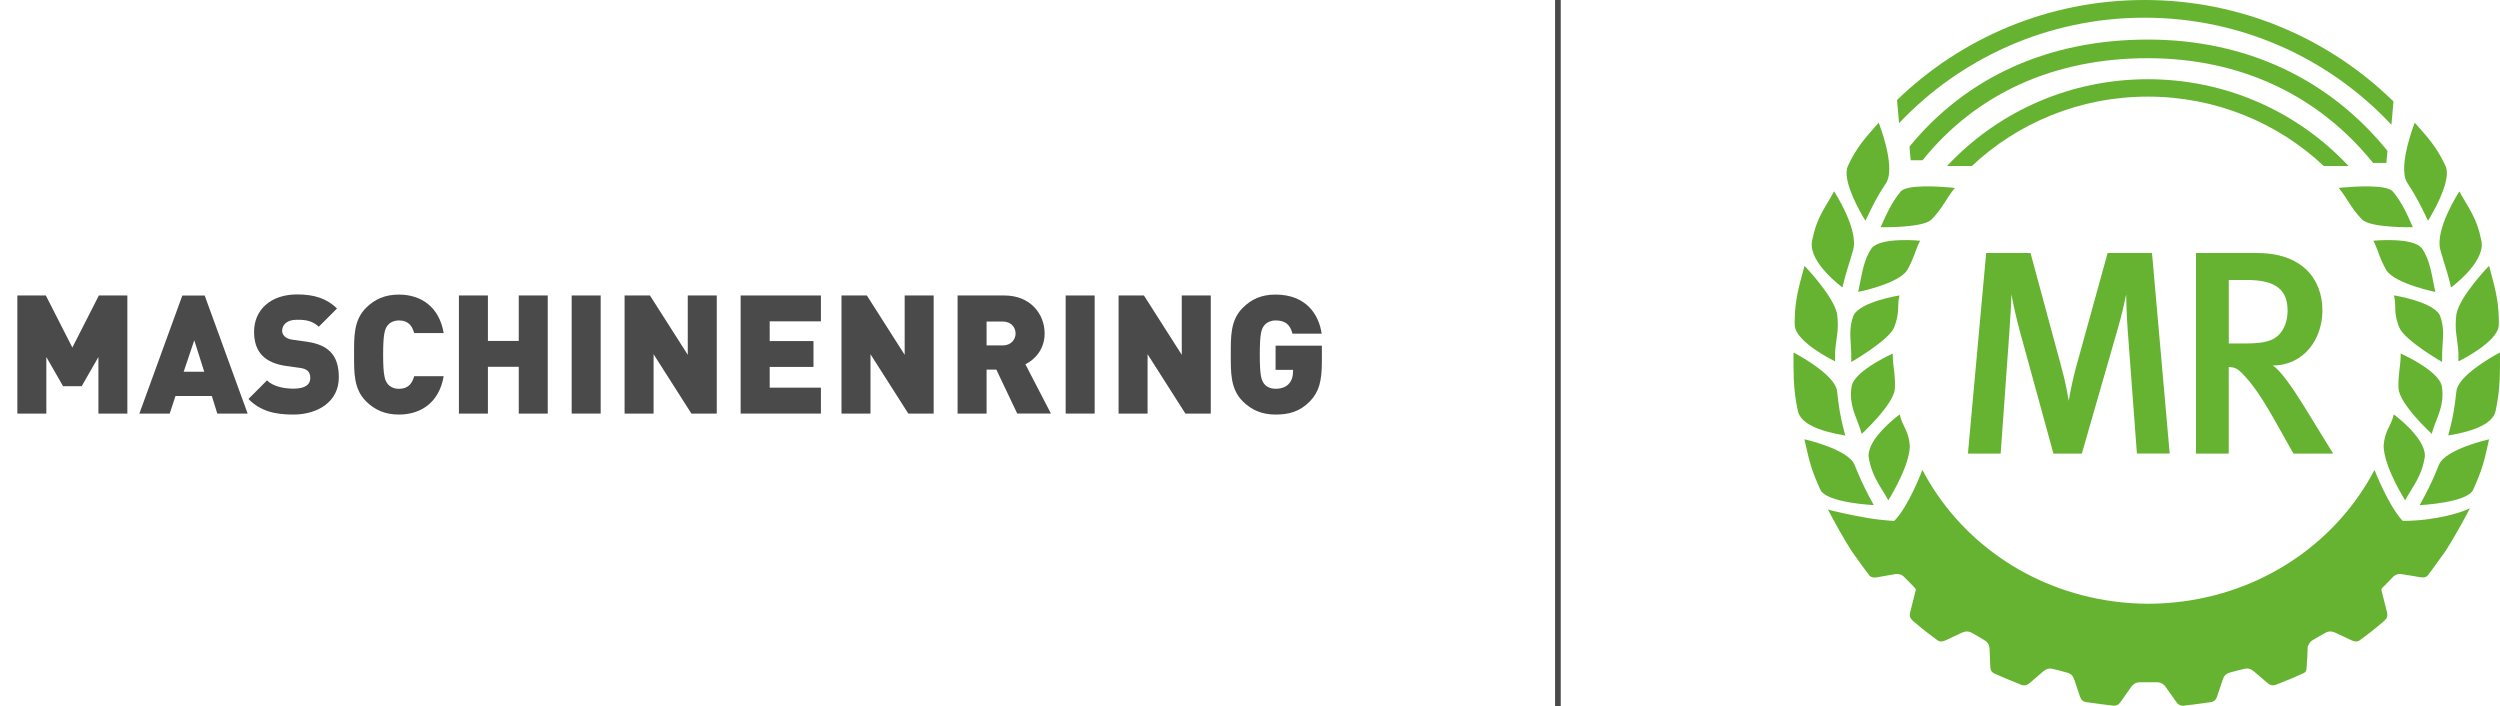 <?xml version="1.0" encoding="utf-8"?>
<!-- Generator: Adobe Illustrator 25.0.1, SVG Export Plug-In . SVG Version: 6.00 Build 0)  -->
<svg version="1.1" id="Ebene_1" xmlns="http://www.w3.org/2000/svg" xmlns:xlink="http://www.w3.org/1999/xlink" x="0px" y="0px"
	 viewBox="0 0 501.73 141.73" style="enable-background:new 0 0 501.73 141.73;" xml:space="preserve">
<style type="text/css">
	.st0{fill:#4B4A4A;}
	.st1{clip-path:url(#SVGID_2_);}
	.st2{clip-path:url(#SVGID_4_);}
	.st3{clip-path:url(#SVGID_6_);fill:#65B330;}
	.st4{fill:#4A4A4A;}
</style>
<g>
	<g>
		<path class="st0" d="M19.75,83V71.65l-3.36,5.86h-3.73L9.3,71.65V83H3.48V59.3H9.2l5.32,10.45l5.32-10.45h5.72V83H19.75z"/>
		<path class="st0" d="M43.61,83l-1.1-3.53h-7.29L34.06,83h-6.09l8.62-23.69h4.49L49.7,83H43.61z M38.99,68.29l-2.13,6.32h4.13
			L38.99,68.29z"/>
		<path class="st0" d="M58.85,83.2c-3.63,0-6.59-0.67-8.99-3.13l3.73-3.73c1.23,1.23,3.39,1.66,5.29,1.66c2.3,0,3.39-0.77,3.39-2.13
			c0-0.57-0.13-1.03-0.47-1.4c-0.3-0.3-0.8-0.53-1.56-0.63l-2.86-0.4c-2.1-0.3-3.69-1-4.76-2.1c-1.1-1.13-1.63-2.73-1.63-4.76
			c0-4.33,3.26-7.49,8.65-7.49c3.39,0,5.96,0.8,7.99,2.83l-3.66,3.66c-1.5-1.5-3.46-1.4-4.49-1.4c-2.03,0-2.86,1.16-2.86,2.2
			c0,0.3,0.1,0.73,0.47,1.1c0.3,0.3,0.8,0.6,1.63,0.7l2.86,0.4c2.13,0.3,3.66,0.97,4.66,1.96c1.26,1.23,1.76,3,1.76,5.19
			C68.01,80.57,63.85,83.2,58.85,83.2z"/>
		<path class="st0" d="M80.05,83.2c-2.76,0-4.86-0.93-6.59-2.66c-2.5-2.5-2.4-5.82-2.4-9.38c0-3.56-0.1-6.89,2.4-9.38
			c1.73-1.73,3.83-2.66,6.59-2.66c4.49,0,8.12,2.5,8.99,7.72h-5.92c-0.37-1.33-1.1-2.53-3.03-2.53c-1.06,0-1.86,0.43-2.3,1
			c-0.53,0.7-0.9,1.53-0.9,5.86s0.37,5.16,0.9,5.86c0.43,0.57,1.23,1,2.3,1c1.93,0,2.66-1.2,3.03-2.53h5.92
			C88.17,80.7,84.55,83.2,80.05,83.2z"/>
		<path class="st0" d="M104.11,83v-9.38h-6.19V83H92.1V59.3h5.82v9.12h6.19V59.3h5.82V83H104.11z"/>
		<path class="st0" d="M114.73,83V59.3h5.82V83H114.73z"/>
		<path class="st0" d="M138.76,83l-7.59-11.91V83h-5.82V59.3h5.09l7.59,11.91V59.3h5.82V83H138.76z"/>
		<path class="st0" d="M148.64,83V59.3h16.11v5.19h-10.28v3.96h8.79v5.19h-8.79v4.16h10.28V83H148.64z"/>
		<path class="st0" d="M182.29,83l-7.59-11.91V83h-5.82V59.3h5.09l7.59,11.91V59.3h5.82V83H182.29z"/>
		<path class="st0" d="M204.15,83l-4.19-8.82H198V83h-5.82V59.3h9.38c5.26,0,8.09,3.73,8.09,7.62c0,3.23-2,5.26-3.86,6.19l5.12,9.88
			H204.15z M201.29,64.53H198v4.79h3.29c1.6,0,2.53-1.17,2.53-2.4C203.82,65.69,202.89,64.53,201.29,64.53z"/>
		<path class="st0" d="M213.87,83V59.3h5.82V83H213.87z"/>
		<path class="st0" d="M237.9,83l-7.59-11.91V83h-5.82V59.3h5.09l7.59,11.91V59.3h5.82V83H237.9z"/>
		<path class="st0" d="M262.89,80.54c-2.03,2.1-4.29,2.66-6.89,2.66c-2.76,0-4.86-0.93-6.59-2.66c-2.5-2.5-2.4-5.82-2.4-9.38
			c0-3.56-0.1-6.89,2.4-9.38c1.73-1.73,3.73-2.66,6.59-2.66c6.09,0,8.69,3.96,9.25,7.85h-5.86c-0.47-1.8-1.4-2.66-3.39-2.66
			c-1.06,0-1.86,0.47-2.3,1.03c-0.53,0.7-0.87,1.5-0.87,5.82s0.33,5.16,0.87,5.86c0.43,0.57,1.23,1,2.3,1c1.23,0,2.06-0.37,2.6-0.93
			c0.67-0.67,0.9-1.63,0.9-2.53v-0.33H256v-4.86h9.29v3.29C265.29,76.48,264.69,78.71,262.89,80.54z"/>
	</g>
	<g>
		<defs>
			<rect id="SVGID_1_" x="310.39" width="191.34" height="141.73"/>
		</defs>
		<clipPath id="SVGID_2_">
			<use xlink:href="#SVGID_1_"  style="overflow:visible;"/>
		</clipPath>
		<g class="st1">
			<defs>
				<rect id="SVGID_3_" x="331.65" y="0" width="170.08" height="141.73"/>
			</defs>
			<clipPath id="SVGID_4_">
				<use xlink:href="#SVGID_3_"  style="overflow:visible;"/>
			</clipPath>
			<g class="st2">
				<defs>
					<rect id="SVGID_5_" x="331.65" y="0" width="170.08" height="141.67"/>
				</defs>
				<clipPath id="SVGID_6_">
					<use xlink:href="#SVGID_5_"  style="overflow:visible;"/>
				</clipPath>
				<path class="st3" d="M431.05,7.94c-19.75,0-36.29,7.39-47.83,21.48l0.24,2.74h2.38c10.84-13.46,26.47-20.48,45.21-20.48
					c18.75,0,34.37,7.56,45.21,21.02h2.67l0.21-2.43C467.6,16,450.95,7.94,431.05,7.94"/>
				<path class="st3" d="M470.29,32.23c-9.94-10.07-23.85-16.33-39.24-16.33c-15.46,0-29.42,6.31-39.37,16.45l0,0
					c-0.31,0.32-0.62,0.64-0.92,0.96h4.98c9.18-8.62,21.62-13.92,35.31-13.92c13.69,0,26.13,5.29,35.31,13.92h4.98
					C471,32.95,470.65,32.59,470.29,32.23L470.29,32.23"/>
				<path class="st3" d="M480.35,20.36C467.49,7.77,449.85,0,430.38,0c-19.31,0-36.83,7.65-49.66,20.07l0.41,4.64
					c12.34-13.03,29.84-21.16,49.25-21.16c19.57,0,37.2,8.27,49.56,21.49L480.35,20.36"/>
				<path class="st3" d="M370.62,35.29c0.34,3.64,3.76,9.01,3.76,9.01c1.38-2.9,2.22-4.67,4.25-7.75c0.93-1.71,0.49-4.81-0.16-7.42
					c0,0.01,0,0-0.01-0.04c0,0,0,0.01,0,0.01c-0.05-0.19-0.27-1.04-0.46-1.65c-0.5-1.65-0.96-2.83-0.96-2.83
					c-2.39,2.75-4.4,4.75-6.22,8.79C370.61,33.94,370.56,34.58,370.62,35.29L370.62,35.29"/>
				<path class="st3" d="M360.18,64.68c0,0.19,0,0.38,0.01,0.58c0.08,3.39,8.1,7.27,8.1,7.27c-0.01-0.38-0.01-0.77-0.01-1.15
					c0-0.18,0.01-0.35,0.01-0.51c0-0.06,0.02-0.54,0.05-0.91c0.2-2.24,0.75-3.67,0.36-6.92c-0.74-3.7-6.55-9.68-6.55-9.68
					c-0.98,3.68-1.9,6.51-1.96,10.71C360.18,64.45,360.18,64.87,360.18,64.68"/>
				<path class="st3" d="M372.18,93.26c-1.28-3.14-10.05-5.1-10.05-5.1c0.08,0.36,0.15,0.7,0.23,1.02v0
					c0.76,3.39,1.17,5.13,2.97,9.11c1.25,2.64,10.72,3.08,10.72,3.08c-0.38-0.69-0.71-1.31-1.02-1.9
					C374.03,97.55,373.28,95.98,372.18,93.26"/>
				<path class="st3" d="M375.01,91.44L375.01,91.44c0,0.09,0,0.18,0.01,0.27c0.64,3.93,2.36,5.83,3.95,8.69
					c0,0,3.8-5.97,4.27-10.21c0.02-0.23,0.04-0.46,0.05-0.68c-0.22-3.14-1.48-3.87-2.04-6.34
					C381.25,83.17,374.97,87.75,375.01,91.44"/>
				<path class="st3" d="M379.86,71.21c0-0.22-0.01-0.25-0.01-0.25s-0.26,0.12-0.4,0.19c-1.25,0.59-7.37,3.59-7.86,6.42
					c-0.09,0.59-0.12,1.14-0.12,1.66c0.01,3.05,1.39,5.03,2.16,7.85c0,0,6.52-5.97,6.66-9.14c0-0.02,0-0.04,0-0.06
					C380.41,74.95,379.86,73.47,379.86,71.21"/>
				<path class="st3" d="M381.22,59.29c0,0-8.05,1.26-9.27,4.11c-0.87,2.41-0.58,4.28-0.46,6.54c0.02,0.46,0.04,1.25,0.04,1.16
					c0,0.09,0,0.18,0,0.28c0,0.43,0,0.85,0.01,1.27c0,0,7.52-4.32,8.6-6.94c0.39-1.01,0.58-1.79,0.68-2.45l0,0
					C381.07,61.77,380.81,60.9,381.22,59.29"/>
				<path class="st3" d="M391.47,37.63c-2.31-0.2-8.56-0.62-9.94,0.72c-1.98,2.24-3.48,5.88-3.47,5.85c-0.19,0.45-0.4,0.91-0.64,1.4
					c0,0,8.68,0.19,10.29-1.61c2.18-2.25,3.02-4.4,4.62-6.27C392.33,37.72,392.01,37.68,391.47,37.63"/>
				<path class="st3" d="M385.35,48.31c0,0-7.96-0.79-9.75,1.53c-1.45,2.13-1.86,4.7-2.4,7.4c-0.09,0.44-0.18,0.89-0.28,1.35
					c0,0,8.06-1.62,9.83-4.36c1.33-2.36,1.51-3.54,2.25-5.19h0C385.1,48.81,385.22,48.57,385.35,48.31"/>
				<path class="st3" d="M369.77,57.69c0.1-0.42,0.19-0.81,0.28-1.18c0,0.01,0,0.02-0.01,0.03c0.56-2.23,1.1-3.64,1.88-6.42
					c1.11-4.17-3.83-11.72-3.83-11.72c-1.89,3.47-3.49,5.21-4.39,9.79c-0.03,0.14-0.06,0.27-0.08,0.41
					C363.11,52.85,369.77,57.69,369.77,57.69"/>
				<path class="st3" d="M369.89,85.68c-0.55-2.25-0.86-3.94-1.2-7.15c-0.3-3.09-7.11-6.91-8.39-7.6c-0.13-0.07-0.35-0.2-0.35-0.2
					s-0.01,0.09-0.01,0.48c0,1.72-0.01,3.29,0.06,4.89v0c0.09,2,0.3,4.05,0.84,6.49c0.6,2.27,3.76,3.87,9.49,4.82
					C370.17,86.78,370.03,86.21,369.89,85.68"/>
				<path class="st3" d="M489.75,50.12c0.78,2.78,1.32,4.19,1.88,6.42c0-0.01,0-0.02-0.01-0.02c0.09,0.37,0.18,0.75,0.28,1.18
					c0,0,6.66-4.84,6.15-9.09c-0.03-0.14-0.05-0.27-0.08-0.41c-0.91-4.58-2.51-6.32-4.4-9.79C493.58,38.4,488.64,45.95,489.75,50.12
					"/>
				<path class="st3" d="M493.33,69.96c0.03,0.36,0.05,0.85,0.05,0.91c0.01,0.17,0.01,0.33,0.01,0.51c0,0.38,0,0.77-0.01,1.15
					c0,0,8.01-3.88,8.1-7.27c0.01-0.2,0.01-0.39,0.01-0.58c0,0.19,0.01-0.23,0-0.62c-0.06-4.2-0.98-7.03-1.96-10.71
					c0,0-5.81,5.97-6.55,9.68C492.58,66.28,493.13,67.71,493.33,69.96"/>
				<path class="st3" d="M501.73,71.21c0-0.39-0.01-0.48-0.01-0.48s-0.21,0.13-0.35,0.2c-1.28,0.69-8.09,4.51-8.39,7.6
					c-0.35,3.21-0.65,4.9-1.2,7.15c-0.13,0.53-0.28,1.1-0.44,1.72c5.73-0.94,8.9-2.55,9.49-4.82c0.53-2.45,0.75-4.49,0.84-6.49
					C501.73,74.5,501.73,72.93,501.73,71.21"/>
				<path class="st3" d="M489.49,93.26c-1.1,2.72-1.84,4.3-2.86,6.22c-0.31,0.59-0.64,1.2-1.02,1.9c0,0,9.48-0.44,10.73-3.08
					c1.8-3.98,2.21-5.72,2.97-9.11l0,0c0.08-0.33,0.15-0.66,0.23-1.02C499.53,88.16,490.77,90.12,489.49,93.26"/>
				<path class="st3" d="M481.37,77.93c0.14,3.16,6.66,9.14,6.66,9.14c0.77-2.83,2.15-4.8,2.16-7.85c0-0.52-0.03-1.07-0.12-1.66
					c-0.49-2.83-6.61-5.83-7.86-6.42c-0.14-0.07-0.4-0.19-0.4-0.19s-0.01,0.03-0.01,0.25c0,2.27-0.54,3.74-0.44,6.66v0
					C481.37,77.89,481.37,77.91,481.37,77.93"/>
				<path class="st3" d="M489.71,63.39c-1.22-2.85-9.27-4.11-9.27-4.11c0.41,1.62,0.15,2.49,0.38,3.97l0,0l0,0
					c0.1,0.66,0.29,1.43,0.68,2.45c1.08,2.62,8.6,6.94,8.6,6.94c0.01-0.42,0.02-0.85,0.02-1.27c0-0.09,0-0.18,0-0.28
					c0,0.09,0.02-0.7,0.04-1.16C490.29,67.67,490.58,65.8,489.71,63.39"/>
				<path class="st3" d="M476.67,49.05c0.74,1.64,0.92,2.83,2.25,5.18c1.77,2.73,9.83,4.36,9.83,4.36c-0.1-0.45-0.19-0.9-0.28-1.35
					c-0.53-2.71-0.95-5.28-2.4-7.4c-1.79-2.32-9.76-1.53-9.76-1.53C476.45,48.57,476.57,48.81,476.67,49.05"/>
				<path class="st3" d="M484.25,45.6c-0.24-0.49-0.44-0.95-0.64-1.4c0.02,0.03-1.48-3.61-3.46-5.85c-1.39-1.34-7.64-0.92-9.94-0.72
					c-0.54,0.05-0.86,0.08-0.86,0.08c1.6,1.87,2.44,4.02,4.62,6.27C475.57,45.79,484.25,45.6,484.25,45.6"/>
				<path class="st3" d="M486.65,91.44L486.65,91.44c0.04-3.68-6.24-8.27-6.24-8.27c-0.56,2.47-1.83,3.2-2.04,6.34
					c0,0.22,0.02,0.45,0.05,0.68c0.47,4.24,4.27,10.21,4.27,10.21c1.58-2.85,3.31-4.76,3.95-8.69
					C486.65,91.62,486.65,91.53,486.65,91.44"/>
				<path class="st3" d="M483.03,36.55c2.04,3.09,2.87,4.86,4.25,7.75c0,0,3.42-5.37,3.76-9.01v0c0.07-0.71,0.01-1.36-0.2-1.88
					c-1.83-4.04-3.83-6.05-6.22-8.79c0,0-0.47,1.18-0.96,2.83c-0.19,0.61-0.4,1.45-0.46,1.65c0,0,0-0.01,0-0.01
					c-0.01,0.05-0.01,0.05-0.01,0.04C482.54,31.74,482.09,34.84,483.03,36.55"/>
				<path class="st3" d="M428.86,91.02L427,66.07c-0.18-2.56-0.29-5.76-0.29-6.98c-0.29,1.34-0.82,3.9-1.57,6.46l-7.33,25.48h-5.7
					l-6.69-24.37c-0.76-2.68-1.51-6.28-1.75-7.62c0,1.34-0.23,5.18-0.41,7.68l-1.74,24.31h-6.57l3.66-40.25h8.9l6.17,22.8
					c0.93,3.37,1.28,5.64,1.51,6.86c0.18-1.22,0.7-3.95,1.46-6.75l6.34-22.92h8.9l3.55,40.25H428.86"/>
				<path class="st3" d="M450.96,56.19h-3.66v12.74h3.43c3.49,0,5.35-0.47,6.57-1.69c1.11-1.1,1.8-2.79,1.8-4.89
					C459.1,58.28,456.89,56.19,450.96,56.19 M460.27,91.03l-3.49-6.22c-2.79-4.94-4.66-7.74-6.87-9.95
					c-0.75-0.76-1.34-1.16-2.62-1.22v17.39h-6.57V50.78H453c9.02,0,13.09,5.24,13.09,11.52c0,5.76-3.72,11.05-10,11.05
					c1.46,0.76,4.13,4.66,6.22,8.03l5.94,9.66H460.27z"/>
				<path class="st3" d="M494.41,102.55c-0.26,0.1-5.31,1.99-12.21,1.99c-2.82-3-5.52-9.87-5.66-10.23
					c-7.2,13.78-21.15,24.06-38.33,26.38c-2.36,0.31-4.71,0.47-7.03,0.48c-2.32-0.01-4.68-0.16-7.05-0.48
					c-17.17-2.32-31.12-12.6-38.32-26.38c-0.14,0.37-2.85,7.46-5.67,10.25c-0.32-0.04-2.66-0.16-5.07-0.56
					c-3.4-0.56-6.93-1.41-7.12-1.45l-1.1-0.31c1.08,2.1,3.38,6.26,4.79,8.41c0.14,0.2,2.87,4.03,3.59,4.92
					c0.24,0.21,0.52,0.33,0.94,0.33c0.15,0,0.31-0.01,0.49-0.04l3.23-0.56c0.31-0.07,0.58-0.1,0.83-0.1c0.54,0,0.95,0.16,1.32,0.48
					c0.16,0.13,2,2.04,2.09,2.12c0.16,0.17,0.28,0.34,0.37,0.52l0.02-0.08l-1.16,4.61c-0.19,0.78-0.01,1.2,0.41,1.63
					c0,0,0.34,0.29,0.35,0.3c1.55,1.34,3.18,2.62,4.87,3.82c0.18,0.09,0.37,0.14,0.59,0.14c0.25,0,0.53-0.07,0.88-0.23l2.95-1.38
					c0.52-0.27,0.95-0.4,1.35-0.4c0.28,0,0.56,0.07,0.83,0.2c0.18,0.08,2.79,1.59,2.98,1.76c0.38,0.32,0.63,0.74,0.71,1.35
					l0.01,0.05l0.07,1.84c0,0.05,0.01,0.1,0.01,0.15l0.06,1.67c0.03,0.73,0.21,1.07,0.68,1.35c1.52,0.72,5.33,2.25,5.64,2.37
					c0.17,0.05,0.34,0.08,0.5,0.08c0.34,0,0.68-0.13,1.13-0.5l2.44-2.1c0.6-0.56,1.11-0.79,1.68-0.79c0.31,0,3.47,0.83,3.69,0.93
					c0.59,0.26,0.94,0.72,1.2,1.59l1.04,3.11c0.24,0.72,0.61,0.97,1.18,1.11c0.25,0.04,5.3,0.73,5.6,0.73
					c0.55,0,0.96-0.16,1.38-0.76l1.9-2.7c0.05-0.08,0.11-0.16,0.16-0.23c0.03-0.04,0.06-0.09,0.1-0.13c0.04-0.05,0.08-0.1,0.12-0.14
					c0.03-0.04,0.06-0.07,0.1-0.11c0.04-0.04,0.08-0.08,0.12-0.12c0.03-0.03,0.06-0.06,0.1-0.08c0.04-0.04,0.09-0.07,0.13-0.1
					c0.03-0.03,0.07-0.05,0.1-0.07c0.05-0.03,0.1-0.05,0.14-0.07c0.03-0.02,0.06-0.04,0.1-0.05c0.05-0.02,0.1-0.03,0.16-0.05
					c0.03-0.01,0.07-0.02,0.1-0.03c0.06-0.01,0.12-0.02,0.19-0.03c0.03,0,0.06-0.01,0.09-0.02c0.09-0.01,0.2-0.01,0.3-0.01h3.35
					c0.86,0,1.42,0.33,2,1.25l1.91,2.7c0.42,0.6,0.83,0.76,1.38,0.76c0.3,0,5.34-0.68,5.6-0.73c0.09-0.02,0.17-0.05,0.25-0.07
					c0.02-0.01,0.04-0.02,0.07-0.03c0.06-0.03,0.12-0.05,0.18-0.09c0.01-0.01,0.03-0.02,0.05-0.03c0.07-0.04,0.13-0.09,0.19-0.14
					c0.02-0.01,0.03-0.03,0.04-0.04c0.05-0.05,0.09-0.1,0.14-0.16c0.01-0.01,0.02-0.02,0.03-0.03c0.01-0.01,0.01-0.02,0.02-0.04
					c0.02-0.02,0.03-0.05,0.05-0.08c0.02-0.04,0.04-0.07,0.06-0.12c0.02-0.03,0.03-0.06,0.04-0.09c0.01-0.02,0.02-0.03,0.03-0.05
					c0.02-0.05,0.04-0.1,0.05-0.15l1.05-3.11c0.04-0.14,0.09-0.27,0.13-0.39c0.01-0.03,0.03-0.07,0.04-0.1
					c0.02-0.05,0.05-0.11,0.07-0.16c0.02-0.03,0.03-0.07,0.05-0.1c0.03-0.05,0.06-0.1,0.09-0.15c0.02-0.02,0.03-0.05,0.05-0.08
					c0.03-0.04,0.06-0.08,0.09-0.12c0.02-0.02,0.04-0.05,0.06-0.07c0.04-0.04,0.07-0.07,0.11-0.1c0.02-0.02,0.04-0.04,0.06-0.06
					c0.04-0.03,0.08-0.06,0.13-0.09c0.02-0.01,0.04-0.03,0.06-0.04c0.06-0.04,0.13-0.08,0.21-0.12c0.23-0.11,3.44-0.95,3.75-0.95
					c0.57,0,1.07,0.24,1.68,0.79l2.45,2.1c0.43,0.36,0.78,0.5,1.12,0.5c0.17,0,0.33-0.03,0.5-0.08c0.31-0.11,0.6-0.24,0.92-0.35
					c1.64-0.63,3.2-1.29,4.73-2.01c0.68-0.3,0.61-1,0.66-1.71c0.03-0.52,0.06-1,0.07-1.14c0.01-0.1,0.02-0.21,0.03-0.32l0.08-2.12
					l0.02-0.1c0.04-0.14,0.31-0.58,0.36-0.67c0.01-0.02,0.03-0.04,0.04-0.05c0.05-0.07,0.11-0.13,0.17-0.2
					c0.02-0.02,0.04-0.04,0.06-0.06c0.08-0.08,0.17-0.14,0.27-0.21c0.14-0.1,2.62-1.54,2.83-1.63c0.26-0.1,0.51-0.16,0.77-0.16
					c0.4,0,0.83,0.13,1.35,0.4l2.95,1.38c0.36,0.16,0.64,0.23,0.89,0.23c0.21,0,0.4-0.05,0.58-0.14c1.68-1.19,3.29-2.46,4.83-3.79v0
					c0,0,0.3-0.26,0.39-0.35c0.42-0.43,0.59-0.85,0.4-1.63l-1.14-4.51c0.02-0.04,0.04-0.09,0.07-0.13c0.05-0.08,0.1-0.15,0.16-0.22
					c0.03-0.04,0.05-0.07,0.09-0.11c0.1-0.11,0.21-0.22,0.34-0.33l1.36-1.4c0.52-0.63,1.02-0.94,1.77-0.94
					c0.24,0,3.87,0.63,4.06,0.66c0.18,0.03,0.34,0.04,0.48,0.04c0.42,0,0.7-0.12,0.94-0.33c0.72-0.9,3.52-4.83,3.67-5.04
					c1.31-1.98,3.76-6.38,4.85-8.5L494.41,102.55"/>
			</g>
		</g>
	</g>
	<g>
		<rect x="312.09" class="st4" width="1.14" height="141.73"/>
	</g>
</g>
</svg>
